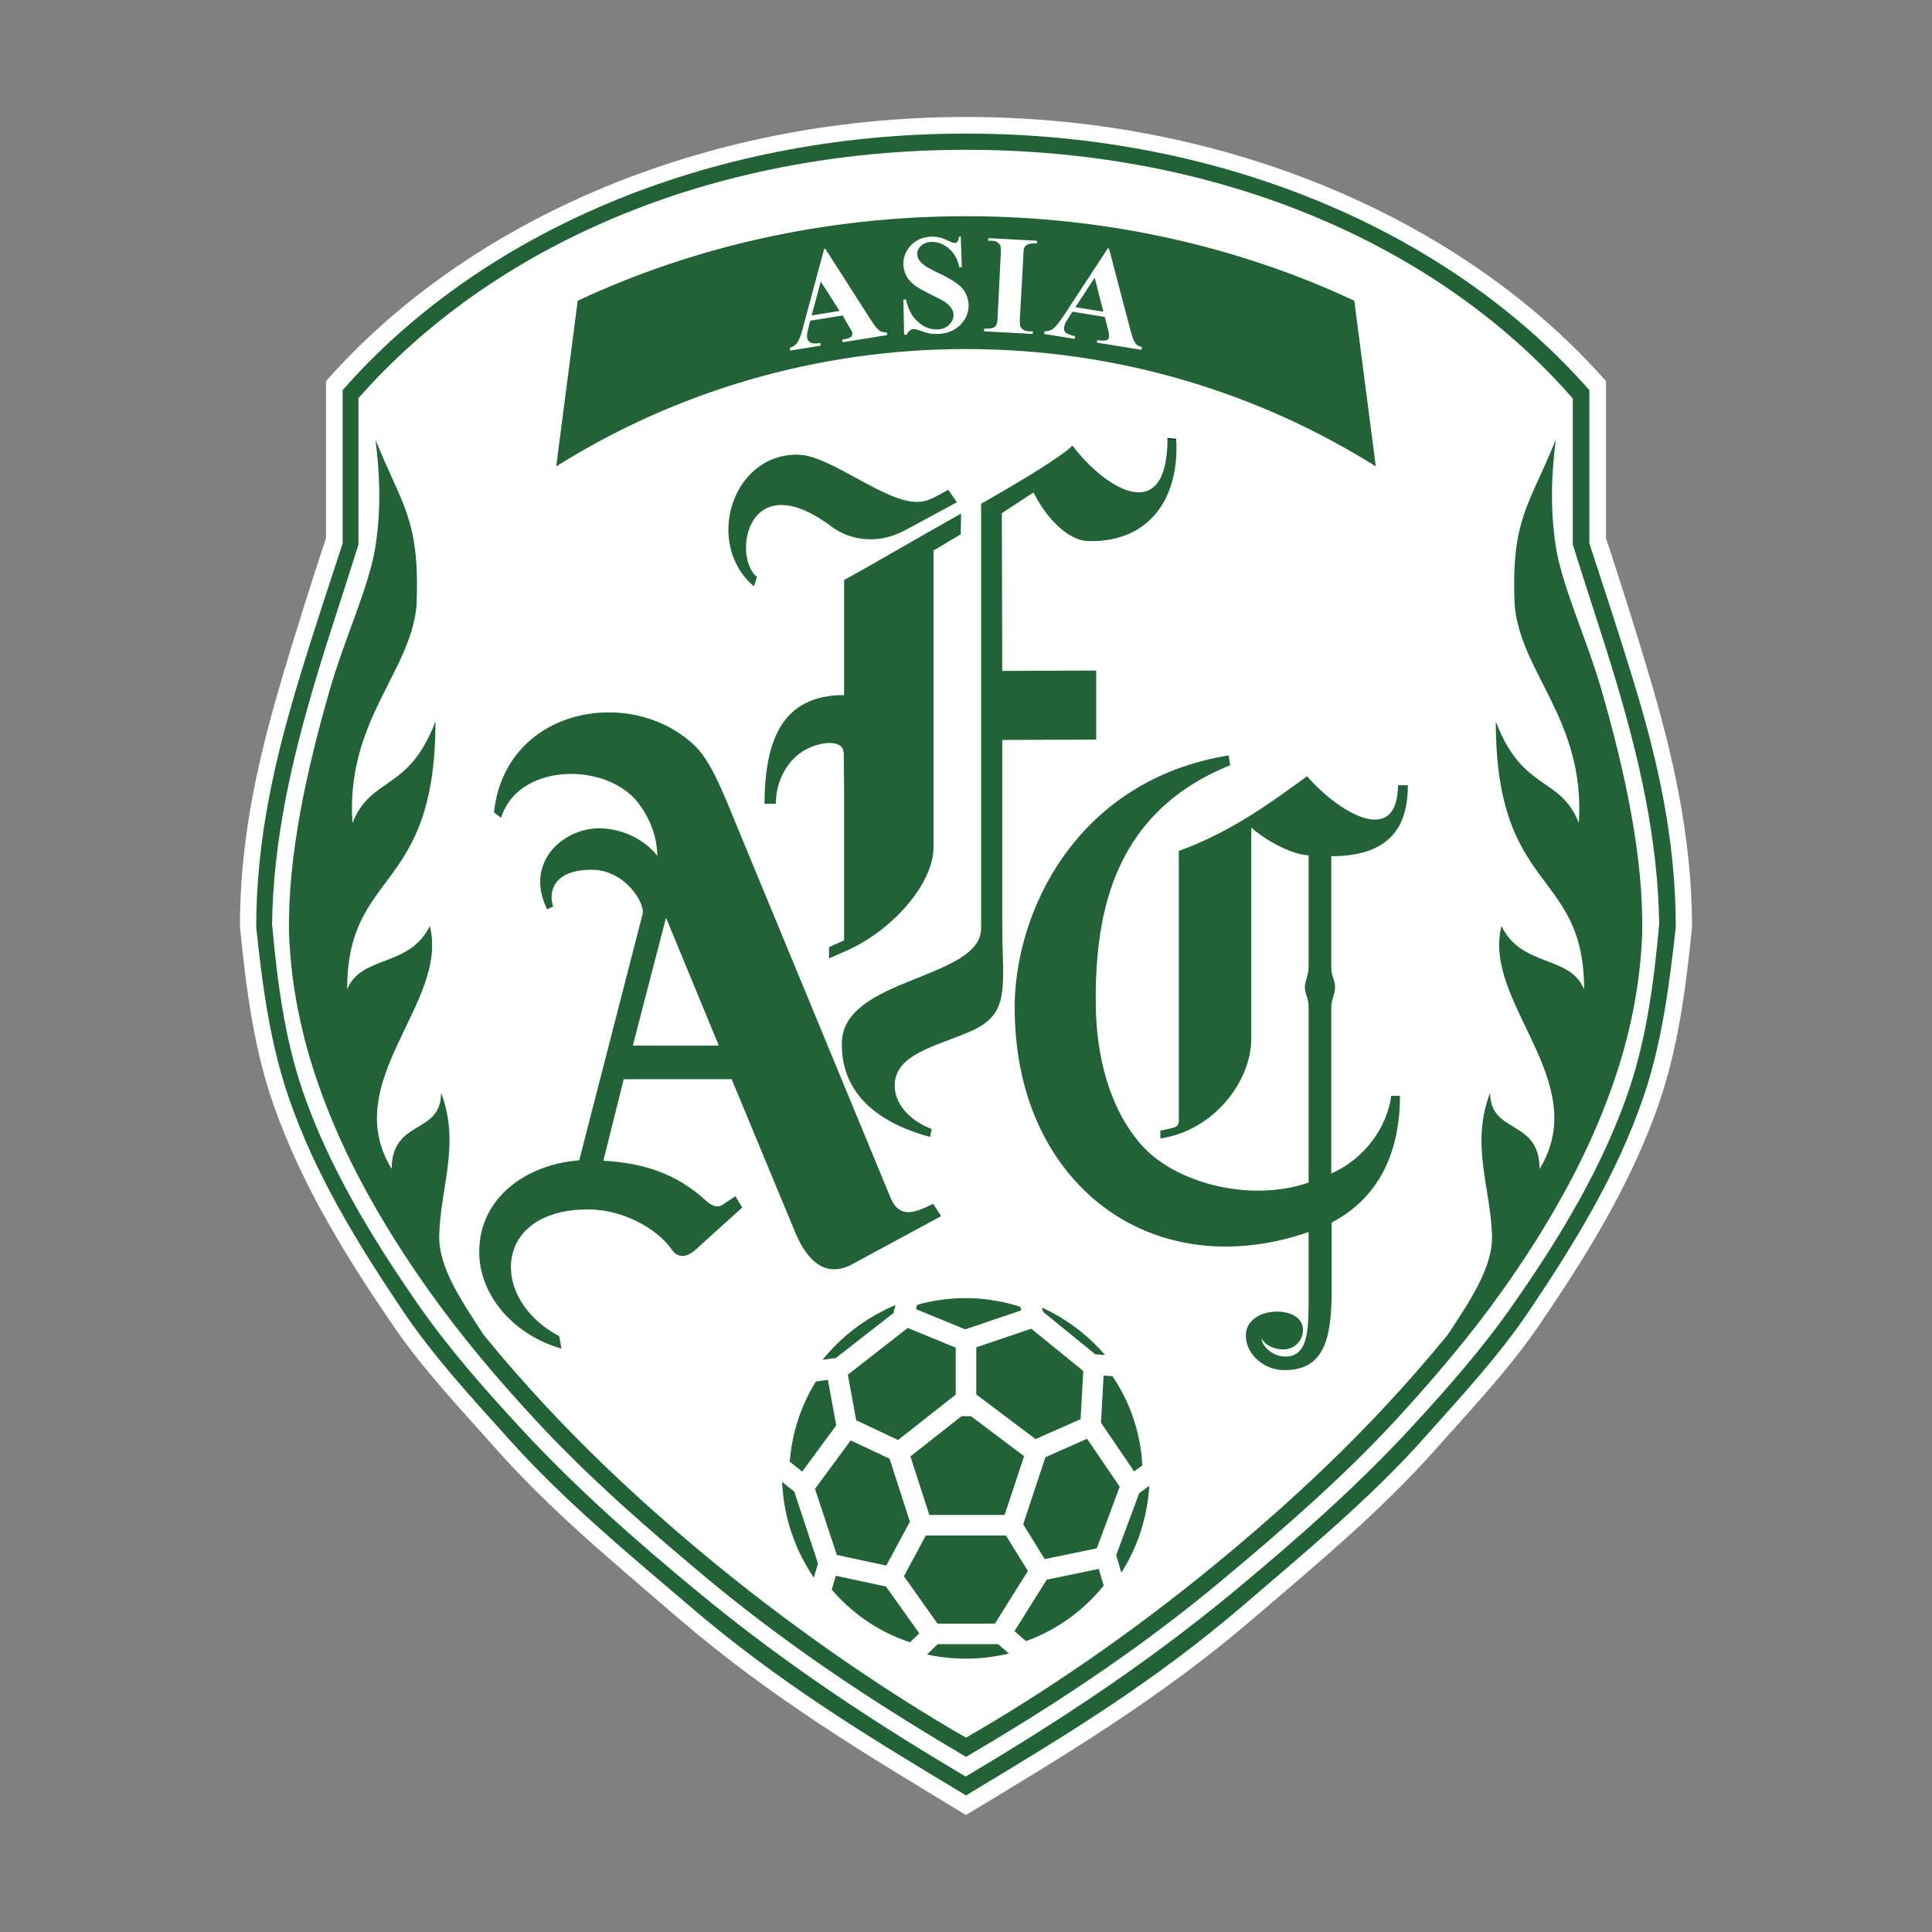<?xml version="1.0" encoding="utf-8"?>
<!-- Generator: Adobe Illustrator 22.1.0, SVG Export Plug-In . SVG Version: 6.00 Build 0)  -->
<svg version="1.1" id="Layer_1" xmlns="http://www.w3.org/2000/svg" xmlns:xlink="http://www.w3.org/1999/xlink" x="0px" y="0px"
	 viewBox="0 0 512 512" style="enable-background:new 0 0 512 512;" xml:space="preserve">
<rect x="0" y="0" width="512" height="512" fill="#808080" stroke="none"/>
<style type="text/css">
	.st0{fill:#FFFFFF;}
	.st1{fill:#216237;}
	.st2{fill:none;stroke:#000000;stroke-width:0.216;stroke-miterlimit:1;}
	.st3{fill:#216237;stroke:#FFFFFF;stroke-width:1.702;stroke-miterlimit:1;}
	.st4{fill:#216237;stroke:#FFFFFF;stroke-width:5.447;stroke-miterlimit:1;}
</style>
<g>
	<path class="st0" d="M256,481c25.6-15.5,51.3-30.7,76.4-52.3c16.8-14.4,33.6-28.3,48.3-44.9c9.4-10.6,19-20.7,26.9-32.2
		c12.7-18.5,24.5-37.7,31.8-58.5c5.3-15.1,7.4-31.2,9-47.4c0-24.3-5.3-46.5-11.7-67.9c-3.6-12-7.3-23.7-11.1-35.2V101
		C388.4,58.8,326.2,31,256,31c-70.2,0-132.4,27.8-169.6,70v41.6c-3.8,11.5-7.5,23.2-11.1,35.2c-6.4,21.4-11.8,43.6-11.7,67.9
		c1.6,16.3,3.7,32.4,9,47.4c7.3,20.8,19.1,40,31.8,58.5c7.9,11.5,17.5,21.6,26.9,32.2c14.7,16.6,31.5,30.4,48.3,44.9
		C204.7,450.3,230.4,465.5,256,481z"/>
	<path class="st1" d="M256,475.8c26.8-16.1,49.8-30,74.1-50.9c16.3-14,33-27.8,47.2-43.7c9.7-10.9,19.5-21.4,27.6-33.3
		c12.2-18.1,23.6-36.6,30.6-57.1c4.9-14.2,6.9-29.8,8.6-45.1c0-23.7-5-45-11.3-65.5c-3.7-12.2-7.7-24.2-11.6-36.2v-40.6
		c-36.1-41.1-95.9-68-165.2-68c-69.3,0-129.1,26.8-165.2,68V144c-3.9,12-7.9,23.9-11.6,36.2c-6.2,20.5-11.3,41.8-11.3,65.5
		c1.6,15.4,3.7,30.9,8.6,45.1c7,20.5,18.4,39,30.6,57.1c8.1,11.9,17.8,22.4,27.6,33.3c14.2,15.9,30.9,29.8,47.2,43.7
		C206.2,445.8,229.2,459.7,256,475.8z"/>
	<path class="st0" d="M256,39.7c68.3,0,125.8,25.8,160.8,65.9v38.7c3.6,11.6,7.7,23.6,11.4,36c6.1,20.4,11.2,42,11.5,64.7
		c-1.4,15.2-3.3,29.9-8,43.8c-6.9,20.3-18.2,39-30.5,56.6c-8.1,11.7-17.6,22.5-27.4,33.1c-14.5,15.7-30.7,29.9-47.1,43.5
		c-23.6,19.5-47.2,34.8-70.8,48.8c-23.6-14-47.2-29.3-70.8-48.8c-16.4-13.5-32.6-27.8-47.1-43.5c-9.8-10.6-19.3-21.4-27.4-33.1
		c-12.2-17.6-23.6-36.4-30.5-56.6c-4.7-13.9-6.6-28.6-8-43.8c0.3-22.7,5.4-44.2,11.5-64.7c3.7-12.4,7.8-24.4,11.4-36v-38.8
		C130.2,65.5,187.7,39.7,256,39.7L256,39.7z"/>
	<path class="st1" d="M147.4,123.6l5.7-43.9c30.3-14.2,65.4-22.4,102.9-22.4s72.6,8.2,102.9,22.4l5.7,43.9
		C333.4,104,296,92.5,256,92.5C216,92.5,178.6,104,147.4,123.6L147.4,123.6z M331.6,275.3c0,11-9.7,24.3-24.1,26.4v-2.1
		c1.3-0.2,2.5-0.5,3.6-0.8c1-0.3,1.3-1,1.3-1.6l0-71.7c14.8-5.3,26.5-14.4,34-19.8c4.4,5.2,12.6,11.7,18.2,11.5
		c3.4-0.1,5.8-2.6,5.9-9.1h2.6c0,10.8-4.6,18.8-20.3,18.8v29.3c0,2.7,1,3.5,1,5.3c0,2.1-1,3.4-1,5.4v44.1c9-4,14.8-12.4,15.9-20.6
		l2.3,0c0,14.8-5.4,26.9-18.1,33.6v18.1c0,13.1-2.2,21.1-12.7,21c-5.8-0.1-10.5-4.9-10-9.8c0.3-3.2,3.5-5.8,8.6-5.7
		c3.4,0.1,6.6,1.7,6.5,5c-0.1,2.8-2.4,5.3-5.8,5c-2.5-0.2-4.4-1.4-5.2-2.9c0.1,2.1,3.1,4.9,6.5,4.8c6.1-0.1,6-7.7,6-16.5v-16.5
		c-22.7,7.9-45.5,3.6-60.8-12.4c-12-12.6-16.9-29.3-17.1-46.1c-0.4-26,16.3-61.3,56.7-67.8l0.4,2.6c-30.4,12.3-36,38.3-35.6,64.1
		c0.2,12.4,3.3,26.4,11.9,36.3c8.8,10.2,28.7,15.6,44.5,10.2V267c0-2.7-1-3.5-1-5.5c0-1.4,1-3,1-5.3v-29.5c-5.3-0.4-12-4.5-15.2-7.4
		L331.6,275.3z M253.6,133.1l-13.5,7.3c-8.9,4.8-16.2,1.7-19.4-0.6c-22.6-17.2-26.8,7.7-20.1,13.1l-0.8,2.5
		c-13.3-11.3-5.8-35.4,11.9-34.9c8.5,0.3,22.8,12.7,31.4,12.5c2.8-0.1,3.6-0.7,8.2-3.2L253.6,133.1L253.6,133.1z M311.7,116.4
		l-2.3-0.2c0,23-15.8,14.1-25.2,1.9c-2.8,2.8-12.9,9-24.2,15.4l0,112.5c0,13.6-36.6,13-36.9,30.3c-0.3,14.4,11,21.7,23.4,25l0.4-2.1
		c-6.7-2.6-9.8-7.3-9.8-11.5c0-8.2,10.5-10.3,19.7-14.2c11.3-4.8,8.8-11.6,8.8-29.2l0-48.2l24.9-0.1l0-18.3l-24.9,0.1l-0.1-41.8
		l8.4-5.5c2.5,5.2,8.3,12.8,14.7,12.9C305.2,143.7,312.6,131.3,311.7,116.4L311.7,116.4z M254.6,141.6l-7.2,4.3l0,78.5
		c0,10.3-11.7,22.7-23.4,27.7l-4.3,1.9v-3l4-1.8v-39.9l-0.1-9.6c0-3.8-5.8-3.3-10-1.1c-4.7,2.5-8,8.1-8,14.4h-3
		c0.1-16.4,4.4-28.8,21.1-28.8v-30.5c5.6-3,19.4-11.1,31-17.6L254.6,141.6z M190.5,277.1l-14-33.9l-8.8,33.9H190.5z M193.9,286
		l-28.6,0l-5.4,21.6c10.5,0.6,19.2,3.3,27.1,10.5c1.4,1.3,3,2.2,4.6,1.1l3.3-2.2l1.8,3l-12.5,11.3c-2.4,2.1-4.7,2.1-6.2-0.2
		c-4.1-5.8-13.3-10.6-22.1-10.6c-13.8,0-20.4,7-20.5,15.1c-0.1,6.7,4.3,14,12.8,18.5l0.6,3.3c-12.7-3.6-21.9-14.2-21.8-25.8
		c0.1-14.5,12.9-23.1,26.5-24.1l16.8-65.3c0.7-2.8-4.6-11.6-13.3-11.7c-10.9-0.1-11.6,6.5-10.4,9.7L145,241
		c-6.1-12.4,4.1-21.4,13.7-21.5c5.9,0,12,2.8,15.5,7.3c-0.1-5.5-2.2-10.4-5.3-14.3c-3.8-4.8-10.9-7.5-17.9-7.4
		c-7.9,0.1-15.7,3.7-18.2,11.6l-1.9-1.4c1.9-17.7,16.1-26.6,30.6-26.5c8.1,0,16.3,2.9,22.4,8.6c4.6,4.3,7.7,12.6,12,23l40.1,97
		c2.2,5.3,5.9,4.4,11.3,1.6l2.1,3.3L225.9,335c-8.6,4.7-13.2-3.7-15.2-8.5L193.9,286L193.9,286z"/>
	<path class="st2" d="M311.7,116.4l-2.3-0.2"/>
	<path class="st0" d="M223.3,83.6l-8.6,1.4l-0.6,2.5c-0.2,0.8-0.3,1.5-0.2,2c0.1,0.7,0.5,1.1,1.1,1.4c0.4,0.1,1.2,0.2,2.4,0l0.1,0.7
		l-8.1,1.3l-0.1-0.7c0.9-0.3,1.5-0.7,2-1.4c0.5-0.7,1-2,1.5-4l5.6-20.8l0.3-0.1l11.9,18.6c1.1,1.8,2,2.8,2.6,3.2
		c0.5,0.3,1.1,0.4,1.8,0.4l0.1,0.7l-11.8,1.9l-0.1-0.7l0.5-0.1c0.9-0.1,1.6-0.4,1.9-0.7c0.2-0.2,0.3-0.6,0.3-0.9
		c0-0.2-0.1-0.4-0.2-0.6c-0.2-0.4-0.5-0.8-0.8-1.3L223.3,83.6L223.3,83.6z M222.5,82.4l-5-7.8l-2.4,9L222.5,82.4z M254.6,62.6
		l0.3,8.2l-0.7,0c-0.4-2.1-1.3-3.7-2.7-4.9c-1.4-1.2-2.9-1.8-4.5-1.8c-1.2,0-2.2,0.4-2.9,1c-0.7,0.7-1.1,1.4-1,2.3
		c0,0.5,0.1,1,0.4,1.4c0.4,0.6,0.9,1.1,1.7,1.7c0.6,0.4,1.9,1.1,4,2.1c2.9,1.4,4.9,2.7,5.9,3.9c1,1.2,1.5,2.7,1.6,4.3
		c0,2.1-0.7,3.8-2.3,5.4c-1.6,1.5-3.6,2.3-6.1,2.3c-0.7,0-1.5,0-2.2-0.2c-0.9-0.2-1.8-0.5-2.6-0.8c-0.6-0.2-1.1-0.3-1.4-0.3
		c-0.3,0-0.6,0.1-1,0.4c-0.4,0.3-0.7,0.7-0.8,1.1l-0.7,0l-0.2-9.3l0.7,0c0.6,2.6,1.6,4.6,3.2,5.9c1.5,1.4,3.2,2,5,2
		c1.4,0,2.4-0.4,3.2-1.2c0.8-0.8,1.2-1.6,1.2-2.6c0-0.6-0.2-1.2-0.5-1.7c-0.4-0.6-0.9-1.1-1.4-1.5c-0.6-0.5-1.8-1.1-3.4-1.9
		c-2.3-1.1-3.9-2-4.9-2.7c-1-0.8-1.8-1.6-2.3-2.6c-0.5-0.9-0.8-2-0.8-3.1c0-2,0.7-3.6,2.1-5.1c1.4-1.4,3.2-2.1,5.4-2.2
		c0.8,0,1.6,0.1,2.3,0.3c0.6,0.1,1.3,0.4,2.1,0.8c0.8,0.4,1.4,0.6,1.7,0.6c0.3,0,0.5-0.1,0.7-0.3c0.2-0.2,0.3-0.7,0.5-1.4
		L254.6,62.6L254.6,62.6z M273.7,87.8l0,0.7l-12.9-0.7l0-0.7l0.8,0c0.7,0,1.3-0.1,1.7-0.3c0.3-0.1,0.6-0.4,0.8-0.8
		c0.1-0.3,0.3-1,0.3-2.3l0.8-16.2c0.1-1.3,0-2-0.1-2.4c-0.1-0.3-0.4-0.6-0.8-0.9c-0.4-0.3-0.9-0.4-1.6-0.4l-0.8,0l0-0.7l12.9,0.7
		l0,0.7l-0.8,0c-0.7,0-1.3,0.1-1.7,0.3c-0.3,0.1-0.6,0.4-0.8,0.8c-0.2,0.3-0.3,1-0.3,2.3l-0.9,16.2c-0.1,1.3,0,2,0.1,2.4
		c0.1,0.3,0.4,0.6,0.8,0.9c0.4,0.3,0.9,0.4,1.6,0.4L273.7,87.8L273.7,87.8z M292.8,84l-8.6-1.4l-1.4,2.2c-0.5,0.7-0.7,1.4-0.8,1.9
		c-0.1,0.7,0.1,1.2,0.6,1.6c0.3,0.2,1.1,0.5,2.3,0.8l-0.1,0.7l-8.1-1.3l0.1-0.7c0.9,0,1.7-0.2,2.3-0.7c0.7-0.5,1.5-1.6,2.7-3.3
		l11.8-18l0.3,0.1l5.6,21.3c0.5,2,1,3.3,1.5,3.9c0.3,0.4,0.9,0.7,1.6,0.9l-0.1,0.7l-11.8-1.9l0.1-0.7l0.5,0.1
		c0.9,0.1,1.6,0.1,2.1-0.1c0.3-0.2,0.5-0.4,0.5-0.8c0-0.2,0-0.4,0-0.7c-0.1-0.5-0.2-1-0.3-1.4L292.8,84L292.8,84z M292.4,82.6
		l-2.3-9l-5.1,7.8L292.4,82.6z"/>
	<path class="st1" d="M256,465.6c19.9-11.7,43.6-26.6,67.7-46.7c15.7-13.1,31.9-27.1,46.3-42.7c10.2-11.1,19.8-22.4,28.3-34.4
		c12.2-17.2,22.3-35.1,28.8-53.5c4.8-13.4,7.6-27.2,8.1-40.9c0.4-20.5-4.7-43.4-10.8-64.6c-4.1-14.1-10.4-27.2-12.1-38
		c-1.5-9.8-1.2-18.9,0-28.3c-7,17.5-11.9,20.9-10.9,43.8c1.5,18,18.8,30.7,17,57.8c-4.9-12.5-14.9-8.2-22-26.9
		c0,46,23.4,38.9,23.4,71c-3.7-9.2-16.5-5.7-21.9-16.8c-5.1,20.4,24.3,41.1,10.1,64.4c0-13.4-13.1-9.1-13.1-20.2
		c-5.2,13.6,0,24.6,0.5,37.6c0.3,8.6-5.8,17.5-11.8,26.6c-5.4,6.6-11,13-16.8,19.2c-14.2,15.2-29.7,29.3-45.4,42.1
		C299,433.5,276,449,256,460.5c-20-11.5-43-27-65.6-45.4c-15.7-12.8-31.2-26.9-45.4-42.1c-5.8-6.2-11.4-12.6-16.8-19.2
		c-5.9-9.1-12.1-18-11.8-26.6c0.4-13,5.6-24,0.5-37.6c0,11.2-13.1,6.9-13.1,20.2c-14.2-23.3,15.3-44,10.1-64.4
		c-5.4,11.1-18.2,7.6-21.9,16.8c0-32.1,23.4-25.1,23.4-71c-7.1,18.7-17,14.4-22,26.9c-1.8-27.1,15.5-39.9,17-57.8
		c0.9-22.9-3.9-26.3-10.9-43.8c1.2,9.4,1.5,18.6,0,28.3c-1.7,10.8-8,23.8-12.1,38c-6.1,21.1-11.2,44.1-10.8,64.6
		c0.5,13.7,3.3,27.5,8.1,40.9c6.5,18.4,16.6,36.3,28.8,53.5c8.5,12,18.1,23.4,28.3,34.4c14.4,15.6,30.6,29.6,46.3,42.7
		C212.4,439,236.1,453.8,256,465.6L256,465.6z"/>
	<path class="st3" d="M249.6,440c27.1,3.5,52-15.7,55.5-42.8c3.5-27.1-15.7-52-42.8-55.5c-27.1-3.5-52,15.7-55.5,42.8
		C203.3,411.5,222.6,436.5,249.6,440z"/>
	<path class="st4" d="M291.9,414.8l8.7-23.4 M256,375.3v-21.5 M220.4,364.2l20.9-16.3 M220.3,416.3l-8.4-25.4 M247.1,433l20.5,0
		 M235.5,419.5l9.3-17.3 M276.7,418.1l-9.4-15.2 M272.3,385.3l18.3-8.1 M272.8,348.2l19.9,16.2 M240.3,385.7l-16.8-7.9 M271.3,438
		c9.6-3.1,18-9.1,24.2-17.2l-2.4-8.2l-17.4,3.6l-10.4,16.6L271.3,438L271.3,438z M305.5,389.7c-0.2-9.9-3.4-19.6-9.2-27.6l-6.4-0.5
		l-0.9,16.2l10.9,16L305.5,389.7z M272.6,344.2c-3.3-1.2-6.8-2-10.3-2.5c-7.2-0.9-14.5-0.3-21.4,1.9l-1.5,4.9l16.3,6.7l18.3-6.2
		L272.6,344.2z M214.6,363.6c-4.9,7.4-7.7,16.1-8.1,25l6.6,5.3l11.4-15.5l-2.9-15.8L214.6,363.6L214.6,363.6z M217.4,421.9
		c6.3,7.8,14.8,13.6,24.5,16.4l5.3-5.1L236.4,418l-16.8-3.6L217.4,421.9L217.4,421.9z M244.3,404.2l23.9,0l6.4-19.3l-18.6-14
		L238.1,385L244.3,404.2z"/>
</g>
</svg>
